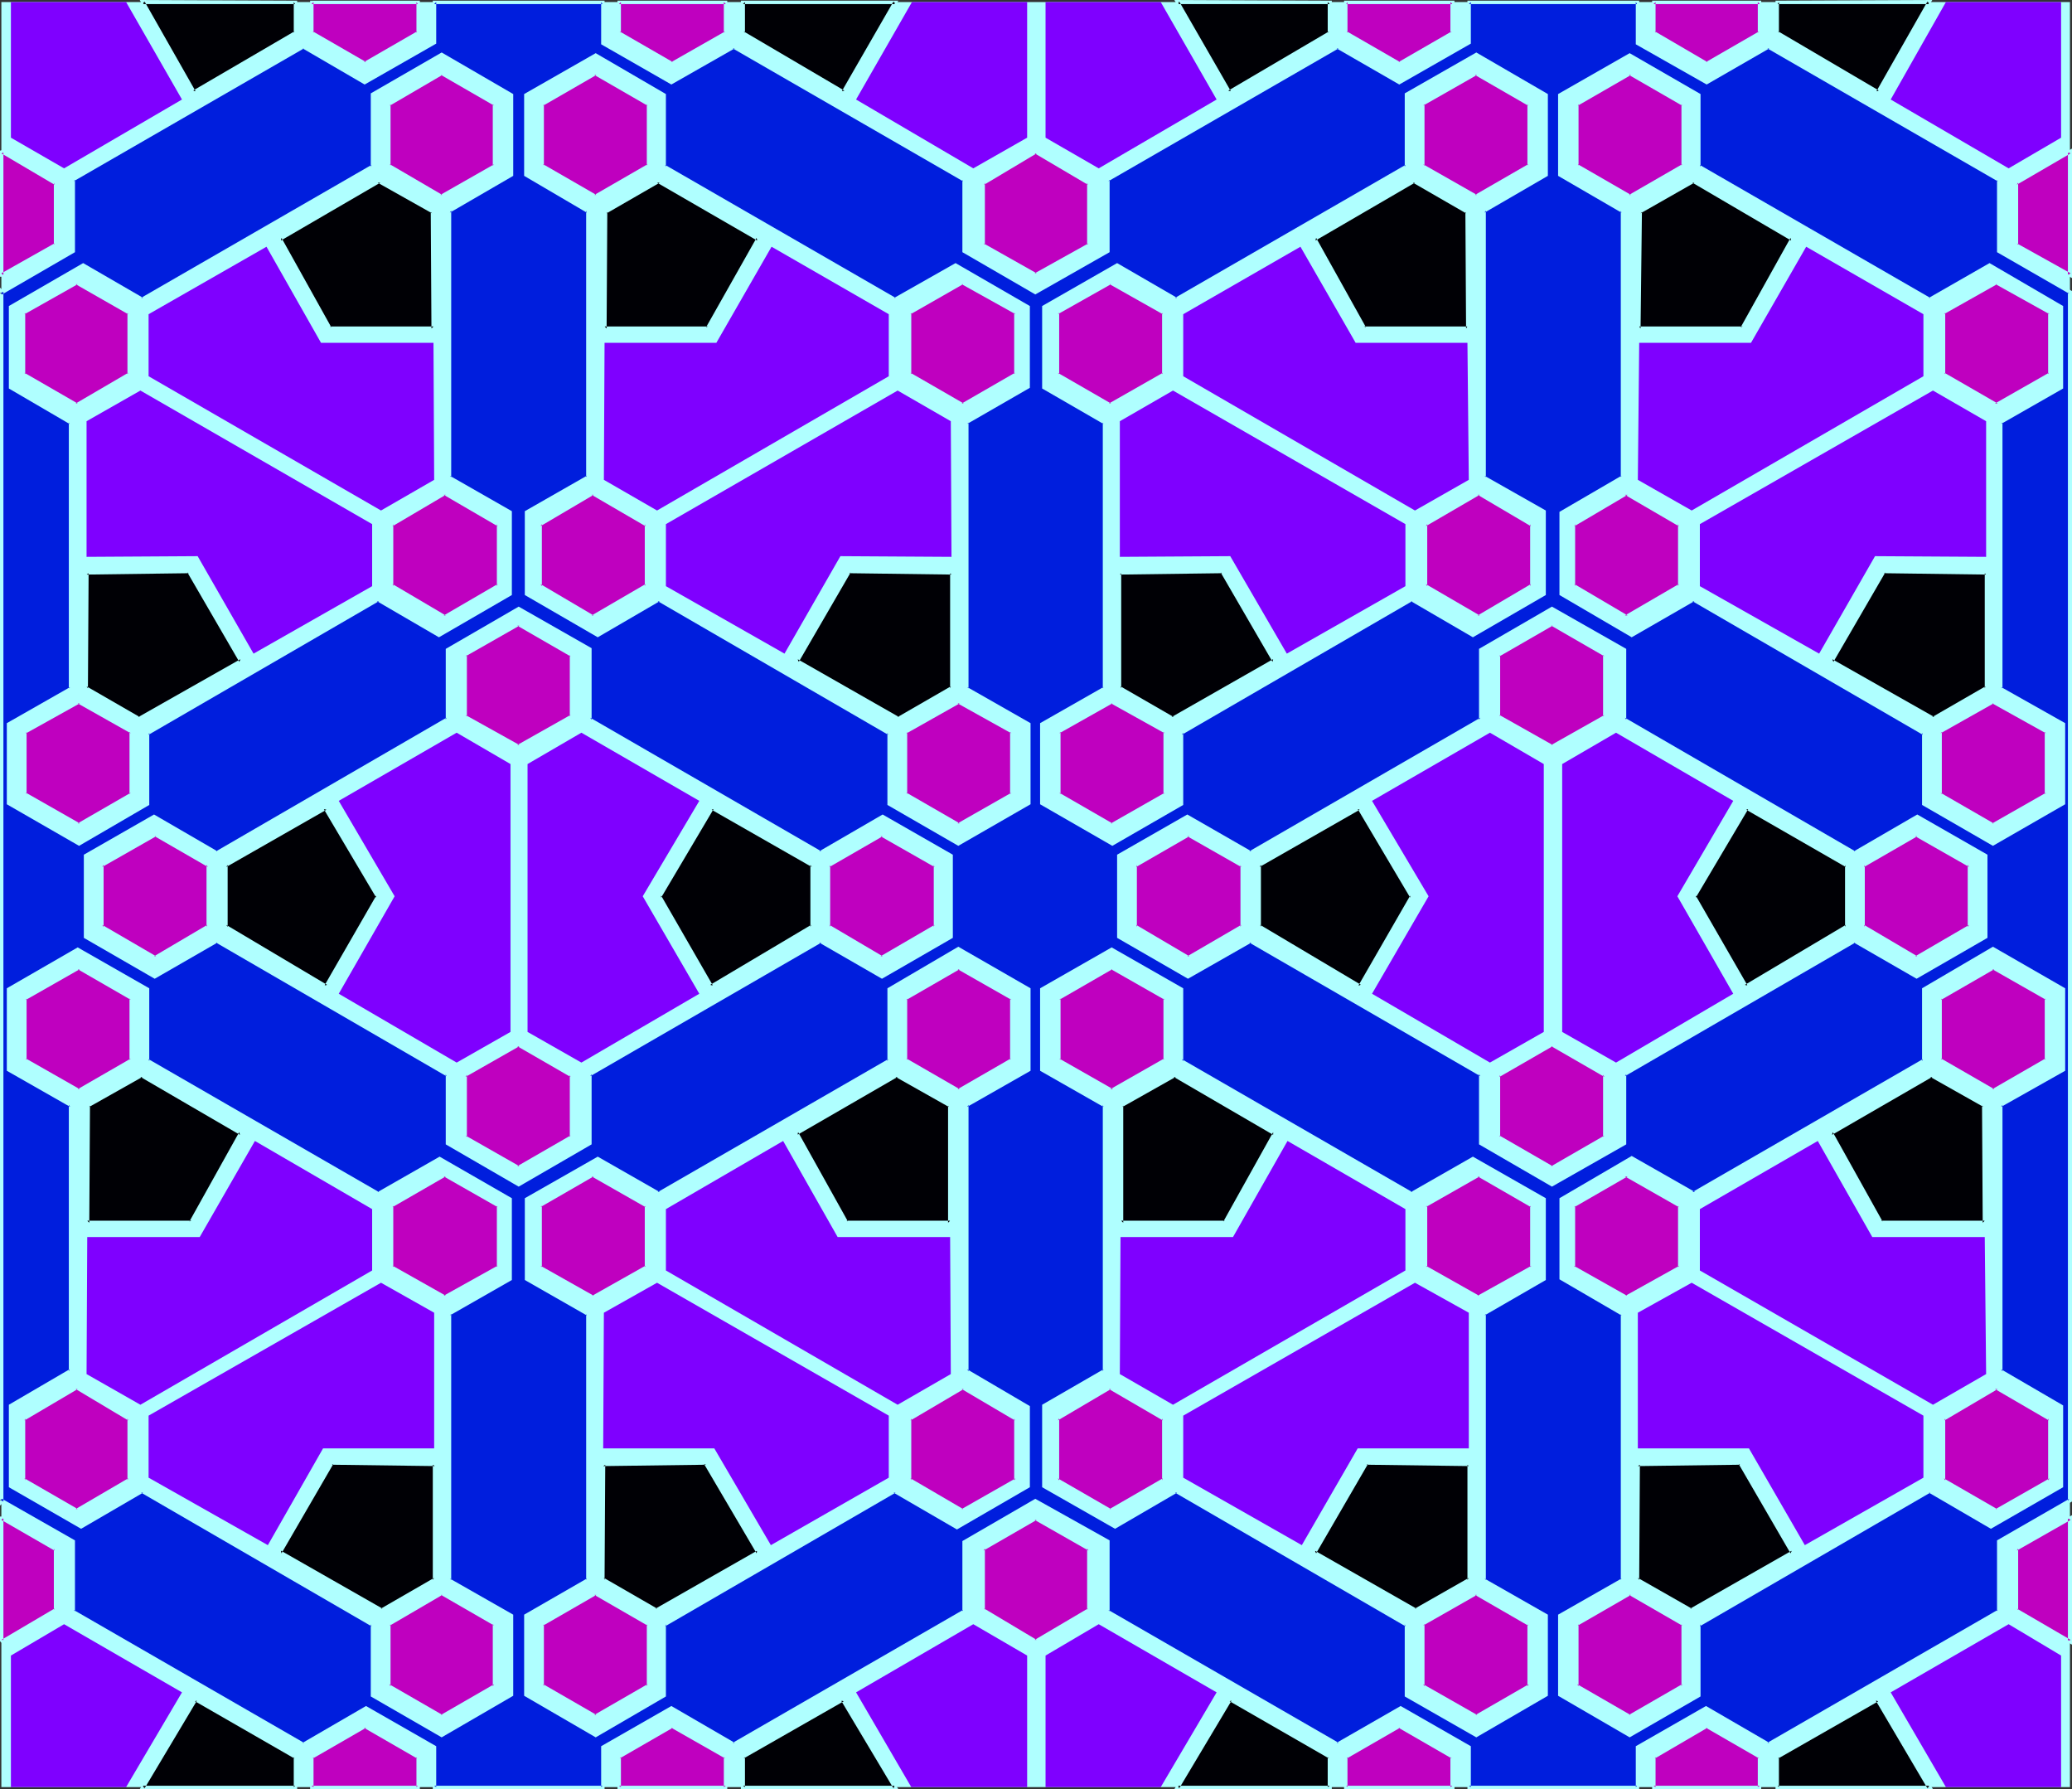 <?xml version="1.0" encoding="UTF-8" standalone="no"?>
<svg
   version="1.0"
   width="129.98mm"
   height="112.208mm"
   id="svg125"
   sodipodi:docname="Background 763.wmf"
   xmlns:inkscape="http://www.inkscape.org/namespaces/inkscape"
   xmlns:sodipodi="http://sodipodi.sourceforge.net/DTD/sodipodi-0.dtd"
   xmlns="http://www.w3.org/2000/svg"
   xmlns:svg="http://www.w3.org/2000/svg">
  <rect width="100%" height="100%" fill="#333333" stroke="none"/>
  <sodipodi:namedview
     id="namedview125"
     pagecolor="#ffffff"
     bordercolor="#000000"
     borderopacity="0.25"
     inkscape:showpageshadow="2"
     inkscape:pageopacity="0.0"
     inkscape:pagecheckerboard="0"
     inkscape:deskcolor="#d1d1d1"
     inkscape:document-units="mm" />
  <defs
     id="defs1">
    <pattern
       id="WMFhbasepattern"
       patternUnits="userSpaceOnUse"
       width="6"
       height="6"
       x="0"
       y="0" />
  </defs>
  <path
     style="fill:#afffff;fill-opacity:1;fill-rule:evenodd;stroke:none"
     d="M 0.323,0.485 H 490.779 V 423.61 H 0.323 Z"
     id="path1" />
  <path
     style="fill:#7f00ff;fill-opacity:1;fill-rule:evenodd;stroke:none"
     d="m 88.234,286.607 -27.795,-16.156 -13.09,22.78 h -26.664 l -0.162,32.474 12.766,7.27 54.944,-31.827 z"
     id="path2" />
  <path
     style="fill:#7f00ff;fill-opacity:1;fill-rule:evenodd;stroke:none"
     d="M 20.523,99.844 V 131.994 l 26.341,-0.162 13.251,23.103 28.118,-15.994 V 124.24 L 33.29,92.574 Z"
     id="path3" />
  <path
     style="fill:#7f00ff;fill-opacity:1;fill-rule:evenodd;stroke:none"
     d="m 108.272,173.677 -27.957,16.156 13.251,22.618 -13.251,23.103 27.957,16.318 12.766,-7.27 v -63.493 z"
     id="path4" />
  <path
     style="fill:#7f00ff;fill-opacity:1;fill-rule:evenodd;stroke:none"
     d="m 225.432,99.844 0.162,32.15 -26.341,-0.162 -13.251,23.103 -28.118,-15.994 v -14.702 l 54.944,-31.666 z"
     id="path5" />
  <path
     style="fill:#000005;fill-opacity:1;fill-rule:evenodd;stroke:none"
     d="m 311.564,56.546 23.594,-13.733 12.766,7.432 v 27.627 h -24.563 z m -9.373,211.967 -23.594,-13.733 -12.605,7.27 -0.162,27.788 24.563,-0.162 z M 33.774,0.485 H 69.973 V 7.755 L 46.056,21.811 Z m 142.369,0 h 36.198 L 200.061,21.811 176.144,7.755 Z m 103.101,0 h 36.037 V 7.755 L 291.364,21.811 Z m 142.208,0 h 36.037 L 445.207,21.811 421.452,7.755 Z M 457.489,423.61 h -36.037 v -7.109 l 23.594,-13.571 z m -142.208,0 h -36.037 l 12.443,-20.68 23.594,13.571 z m -103.101,0 H 176.144 v -7.109 l 23.755,-13.571 z m -142.208,0 H 33.774 l 12.605,-20.68 23.594,13.571 z m 118.937,-155.098 23.594,-13.733 12.605,7.27 0.162,27.788 -24.563,-0.162 z m -20.038,-76.903 23.755,13.409 v 14.702 l -24.078,14.056 -12.12,-21.326 z m 56.722,-55.738 v 27.304 l -12.605,7.109 -24.078,-13.571 12.443,-21.326 z m 39.915,0 v 27.304 l 12.605,7.109 24.078,-13.571 -12.443,-21.326 z m 56.722,55.738 -23.755,13.409 v 14.702 l 23.917,14.056 12.282,-21.326 z m 111.827,76.903 23.755,-13.733 12.605,7.27 0.162,27.788 -24.563,-0.162 z m -19.877,-76.903 23.594,13.409 v 14.702 l -23.917,14.056 -12.12,-21.326 z m 56.722,-55.738 v 27.304 l -12.605,7.109 -24.078,-13.571 12.443,-21.326 z m -82.578,211.32 -0.162,27.304 12.766,7.109 24.078,-13.571 -12.443,-21.326 z m -40.077,0 0.162,27.304 -12.766,7.109 -24.078,-13.571 12.443,-21.326 z m -205.232,0 -0.162,27.304 12.766,7.109 24.078,-13.571 -12.282,-21.326 z m -39.915,0 v 27.304 L 90.496,381.605 66.256,368.034 78.699,346.708 Z M 179.861,56.546 156.105,42.813 l -12.605,7.432 -0.162,27.627 h 24.563 z m -113.605,0 23.594,-13.733 12.766,7.432 0.162,27.627 H 78.214 Z m -45.733,79.326 -0.162,27.304 12.605,7.109 24.24,-13.571 -12.443,-21.326 z m 56.722,55.738 -23.755,13.409 v 14.702 l 23.917,14.056 12.282,-21.326 z m -20.038,76.903 -23.594,-13.733 -12.766,7.27 -0.162,27.788 24.725,-0.162 z M 425.008,56.546 401.414,42.813 l -12.605,7.432 -0.162,27.627 h 24.563 z"
     id="path6" />
  <path
     style="fill:#afffff;fill-opacity:1;fill-rule:evenodd;stroke:none"
     d="m 312.049,56.384 -0.162,0.646 23.594,-13.733 h -0.485 l 12.605,7.27 -0.162,-0.323 0.162,27.627 0.323,-0.485 h -24.563 l 0.485,0.162 -11.797,-21.164 -0.97,0.162 12.12,21.649 h 25.21 V 50.084 l -13.251,-7.755 -24.078,14.217 z"
     id="path7" />
  <path
     style="fill:#afffff;fill-opacity:1;fill-rule:evenodd;stroke:none"
     d="m 302.838,268.513 -24.24,-14.217 -13.09,7.432 v 28.596 l 25.048,-0.162 12.282,-21.649 -0.97,-0.162 -11.797,21.164 0.323,-0.162 H 265.832 l 0.485,0.485 v -27.788 l -0.162,0.323 12.605,-7.109 h -0.485 l 23.594,13.733 v -0.646 z"
     id="path8" />
  <path
     style="fill:#afffff;fill-opacity:1;fill-rule:evenodd;stroke:none"
     d="m 34.259,0.323 -0.485,0.646 H 69.973 L 69.65,0.485 V 7.755 L 69.811,7.432 45.733,21.487 46.379,21.649 34.259,0.323 33.128,0 45.894,22.457 70.458,8.078 V 0.162 L 33.128,0 Z"
     id="path9" />
  <path
     style="fill:#afffff;fill-opacity:1;fill-rule:evenodd;stroke:none"
     d="m 176.629,0.485 -0.485,0.485 h 36.198 l -0.485,-0.646 -12.282,21.326 0.646,-0.162 -23.917,-14.056 0.323,0.323 V 0.485 L 175.659,0.162 V 8.078 L 200.222,22.457 212.989,0.162 H 175.659 Z"
     id="path10" />
  <path
     style="fill:#afffff;fill-opacity:1;fill-rule:evenodd;stroke:none"
     d="m 279.568,0.323 -0.323,0.646 h 36.037 l -0.485,-0.485 V 7.755 l 0.323,-0.323 -23.917,14.056 0.646,0.162 L 279.568,0.323 278.436,0 291.203,22.457 315.766,8.078 V 0.162 L 278.436,0 Z"
     id="path11" />
  <path
     style="fill:#afffff;fill-opacity:1;fill-rule:evenodd;stroke:none"
     d="m 421.776,0.485 -0.323,0.485 h 36.037 l -0.485,-0.646 -12.12,21.326 0.646,-0.162 -23.917,-14.056 0.162,0.323 V 0.485 l -0.808,-0.323 V 8.078 L 445.369,22.457 458.135,0 420.968,0.162 Z"
     id="path12" />
  <path
     style="fill:#afffff;fill-opacity:1;fill-rule:evenodd;stroke:none"
     d="m 457.004,423.933 0.485,-0.646 h -36.037 l 0.323,0.323 v -7.109 l -0.162,0.323 23.755,-13.571 -0.646,-0.162 12.282,20.841 1.293,0.162 -13.09,-21.811 -24.24,13.894 v 7.916 h 37.33 z"
     id="path13" />
  <path
     style="fill:#afffff;fill-opacity:1;fill-rule:evenodd;stroke:none"
     d="m 314.796,423.61 0.485,-0.323 h -36.037 l 0.323,0.646 12.443,-20.841 -0.485,0.162 23.594,13.571 -0.323,-0.323 v 7.109 l 0.97,0.485 v -7.916 l -24.24,-13.894 -13.09,21.811 h 37.33 z"
     id="path14" />
  <path
     style="fill:#afffff;fill-opacity:1;fill-rule:evenodd;stroke:none"
     d="m 211.857,423.933 0.323,-0.646 H 176.144 l 0.485,0.323 v -7.109 l -0.323,0.323 23.755,-13.571 -0.646,-0.162 12.443,20.841 1.131,0.162 -13.09,-21.811 -24.24,13.894 v 7.916 h 37.33 z"
     id="path15" />
  <path
     style="fill:#afffff;fill-opacity:1;fill-rule:evenodd;stroke:none"
     d="m 69.65,423.61 0.323,-0.323 H 33.774 l 0.485,0.646 12.443,-20.841 -0.485,0.162 23.594,13.571 -0.162,-0.323 v 7.109 l 0.808,0.485 v -7.916 l -24.24,-13.894 -13.09,21.811 h 37.33 z"
     id="path16" />
  <path
     style="fill:#afffff;fill-opacity:1;fill-rule:evenodd;stroke:none"
     d="m 189.233,268.351 -0.162,0.646 23.755,-13.733 h -0.485 l 12.605,7.109 -0.162,-0.323 v 27.788 l 0.485,-0.485 h -24.563 l 0.323,0.162 -11.797,-21.164 -0.97,0.162 12.12,21.649 25.21,0.162 v -28.596 l -13.09,-7.432 -24.24,14.217 z"
     id="path17" />
  <path
     style="fill:#afffff;fill-opacity:1;fill-rule:evenodd;stroke:none"
     d="m 169.195,191.772 -0.485,0.162 23.755,13.571 -0.323,-0.485 v 14.702 l 0.162,-0.485 -23.917,14.217 0.646,0.162 -12.282,-21.326 v 0.485 l 12.443,-21.003 -0.485,-0.808 -12.766,21.487 12.605,21.972 24.563,-14.54 v -15.025 l -24.402,-13.894 z"
     id="path18" />
  <path
     style="fill:#afffff;fill-opacity:1;fill-rule:evenodd;stroke:none"
     d="m 225.593,136.195 -0.323,-0.323 v 27.304 l 0.162,-0.485 -12.605,7.27 h 0.323 l -24.078,-13.733 0.323,0.646 12.282,-21.164 -0.323,0.162 24.24,0.323 0.485,-0.808 -25.048,-0.485 -12.605,21.811 24.563,14.056 13.09,-7.432 v -27.95 z"
     id="path19" />
  <path
     style="fill:#afffff;fill-opacity:1;fill-rule:evenodd;stroke:none"
     d="m 265.024,135.387 v 27.95 l 13.09,7.432 24.563,-14.056 -12.605,-21.811 -25.048,0.485 0.485,0.808 24.24,-0.323 -0.323,-0.162 12.282,21.164 0.162,-0.646 -24.078,13.733 h 0.485 l -12.605,-7.27 0.162,0.485 v -27.304 l -0.323,0.323 z"
     id="path20" />
  <path
     style="fill:#afffff;fill-opacity:1;fill-rule:evenodd;stroke:none"
     d="m 322.392,190.964 -24.402,13.894 v 15.025 l 24.563,14.54 12.605,-21.972 -12.766,-21.487 -0.485,0.808 12.443,21.003 v -0.485 l -12.282,21.326 0.646,-0.162 -23.917,-14.217 0.162,0.485 v -14.702 l -0.323,0.485 23.755,-13.571 -0.485,-0.162 z"
     id="path21" />
  <path
     style="fill:#afffff;fill-opacity:1;fill-rule:evenodd;stroke:none"
     d="m 434.542,268.351 -0.162,0.646 23.755,-13.733 h -0.485 l 12.605,7.109 -0.323,-0.323 0.162,27.788 0.485,-0.485 H 446.015 l 0.323,0.162 -11.797,-21.164 -0.97,0.162 12.12,21.649 25.21,0.162 v -28.596 l -13.09,-7.432 -24.24,14.217 z"
     id="path22" />
  <path
     style="fill:#afffff;fill-opacity:1;fill-rule:evenodd;stroke:none"
     d="m 414.504,191.772 -0.485,0.162 23.594,13.571 -0.162,-0.485 v 14.702 l 0.162,-0.485 -23.917,14.217 0.646,0.162 -12.282,-21.326 v 0.485 l 12.443,-21.003 -0.485,-0.808 -12.766,21.487 12.605,21.972 24.402,-14.54 v -15.025 l -24.24,-13.894 z"
     id="path23" />
  <path
     style="fill:#afffff;fill-opacity:1;fill-rule:evenodd;stroke:none"
     d="m 470.902,136.195 -0.323,-0.323 v 27.304 l 0.162,-0.485 -12.605,7.27 h 0.485 l -24.24,-13.733 0.323,0.646 12.282,-21.164 -0.323,0.162 24.24,0.323 0.485,-0.808 -25.048,-0.485 -12.605,21.811 24.563,14.056 13.09,-7.432 v -27.95 z"
     id="path24" />
  <path
     style="fill:#afffff;fill-opacity:1;fill-rule:evenodd;stroke:none"
     d="m 388.001,346.708 -0.162,27.95 13.09,7.593 24.563,-14.217 -12.605,-21.649 -24.886,0.323 0.323,0.808 24.24,-0.323 -0.323,-0.162 12.282,21.164 0.323,-0.646 -24.078,13.733 h 0.323 l -12.766,-7.27 0.323,0.485 0.162,-27.304 -0.485,0.323 z"
     id="path25" />
  <path
     style="fill:#afffff;fill-opacity:1;fill-rule:evenodd;stroke:none"
     d="m 348.248,347.515 -0.323,-0.323 v 27.304 l 0.323,-0.485 -12.766,7.27 h 0.323 l -24.078,-13.733 0.323,0.646 12.282,-21.164 -0.323,0.162 24.24,0.323 0.485,-0.808 -25.048,-0.323 -12.605,21.649 24.563,14.217 13.251,-7.593 -0.162,-27.95 z"
     id="path26" />
  <path
     style="fill:#afffff;fill-opacity:1;fill-rule:evenodd;stroke:none"
     d="m 142.693,346.708 -0.162,27.95 13.09,7.593 24.563,-14.217 -12.605,-21.649 -24.886,0.323 0.323,0.808 24.402,-0.323 -0.485,-0.162 12.443,21.164 0.162,-0.646 -24.078,13.733 h 0.323 l -12.605,-7.27 0.162,0.485 0.162,-27.304 -0.485,0.323 z"
     id="path27" />
  <path
     style="fill:#afffff;fill-opacity:1;fill-rule:evenodd;stroke:none"
     d="m 103.101,347.515 -0.485,-0.323 v 27.304 l 0.323,-0.485 -12.605,7.27 h 0.323 l -24.078,-13.733 0.162,0.646 12.282,-21.164 -0.323,0.162 24.402,0.323 0.323,-0.808 -25.048,-0.323 -12.605,21.649 24.725,14.217 13.09,-7.593 -0.162,-27.95 z"
     id="path28" />
  <path
     style="fill:#afffff;fill-opacity:1;fill-rule:evenodd;stroke:none"
     d="m 180.345,56.546 -24.24,-14.217 -12.928,7.755 -0.323,28.111 h 25.21 l 12.282,-21.649 -0.97,-0.162 -11.958,21.164 0.485,-0.162 h -24.563 l 0.485,0.485 0.162,-27.627 -0.162,0.323 12.605,-7.27 h -0.646 l 23.755,13.733 -0.162,-0.646 z"
     id="path29" />
  <path
     style="fill:#afffff;fill-opacity:1;fill-rule:evenodd;stroke:none"
     d="m 66.741,56.384 -0.162,0.646 23.594,-13.733 h -0.646 l 12.928,7.27 -0.323,-0.323 0.162,27.627 0.485,-0.485 H 78.214 l 0.323,0.162 -11.797,-21.164 -0.97,0.162 12.12,21.649 H 103.101 V 50.084 L 89.849,42.329 65.771,56.546 Z"
     id="path30" />
  <path
     style="fill:#afffff;fill-opacity:1;fill-rule:evenodd;stroke:none"
     d="m 20.2,135.387 -0.323,27.95 13.09,7.432 24.725,-14.056 -12.605,-21.811 -24.886,0.485 0.323,0.808 24.24,-0.323 -0.323,-0.162 12.282,21.164 0.323,-0.646 -24.24,13.733 h 0.323 l -12.605,-7.27 0.323,0.485 0.162,-27.304 -0.485,0.323 z"
     id="path31" />
  <path
     style="fill:#afffff;fill-opacity:1;fill-rule:evenodd;stroke:none"
     d="M 77.245,190.964 53.005,204.858 v 15.025 l 24.563,14.54 12.605,-21.972 -12.928,-21.487 -0.485,0.808 12.443,21.003 v -0.485 l -12.282,21.326 0.646,-0.162 -23.917,-14.217 0.323,0.485 v -14.702 l -0.323,0.485 23.755,-13.571 -0.646,-0.162 z"
     id="path32" />
  <path
     style="fill:#afffff;fill-opacity:1;fill-rule:evenodd;stroke:none"
     d="m 57.691,268.513 -24.078,-14.217 -13.09,7.432 -0.162,28.596 25.21,-0.162 12.12,-21.649 -0.97,-0.162 -11.797,21.164 0.485,-0.162 H 20.685 l 0.485,0.485 0.162,-27.788 -0.162,0.323 12.605,-7.109 h -0.485 l 23.594,13.733 -0.162,-0.646 z"
     id="path33" />
  <path
     style="fill:#afffff;fill-opacity:1;fill-rule:evenodd;stroke:none"
     d="m 425.492,56.546 -24.078,-14.217 -13.09,7.755 -0.162,28.111 h 25.21 l 12.12,-21.649 -0.97,-0.162 -11.797,21.164 0.485,-0.162 h -24.563 l 0.323,0.485 0.323,-27.627 -0.323,0.323 12.766,-7.27 h -0.485 l 23.432,13.733 -0.162,-0.646 z"
     id="path34" />
  <path
     style="fill:#7f00ff;fill-opacity:1;fill-rule:evenodd;stroke:none"
     d="m 333.219,286.607 -27.957,-16.156 -12.928,22.78 H 265.67 l -0.162,32.474 12.605,7.27 55.106,-31.827 z"
     id="path35" />
  <path
     style="fill:#7f00ff;fill-opacity:1;fill-rule:evenodd;stroke:none"
     d="m 157.883,286.607 27.795,-16.156 12.928,22.78 h 26.664 l 0.162,32.474 -12.605,7.27 -54.944,-31.827 z"
     id="path36" />
  <path
     style="fill:#7f00ff;fill-opacity:1;fill-rule:evenodd;stroke:none"
     d="M 265.509,99.844 V 131.994 l 26.179,-0.162 13.413,23.103 28.118,-15.994 V 124.24 L 278.113,92.574 Z"
     id="path37" />
  <path
     style="fill:#bf00bf;fill-opacity:1;fill-rule:evenodd;stroke:none"
     d="m 362.63,384.997 v 14.702 l -12.605,7.109 -12.766,-7.109 v -14.702 l 12.766,-7.432 z m -153.52,-187.086 12.605,7.109 v 14.702 l -12.605,7.27 -12.605,-7.27 V 205.02 Z M 73.851,0.485 H 99.061 V 7.755 L 86.456,15.025 73.851,7.755 Z m 72.882,0 h 25.371 V 7.755 L 159.337,15.025 146.733,7.755 Z m 172.427,0 h 25.21 V 7.755 L 331.764,15.025 319.16,7.755 Z m 72.882,0 h 25.21 V 7.755 L 404.646,15.025 392.041,7.755 Z M 490.779,36.028 V 65.27 L 478.012,58 V 43.298 Z m 0,323.766 v 29.242 l -12.766,-7.432 v -14.54 z m -73.528,63.816 h -25.21 v -7.109 l 12.605,-7.27 12.605,7.27 z m -72.882,0 h -25.21 v -7.109 l 12.605,-7.27 12.605,7.27 z m -172.265,0 h -25.371 v -7.109 l 12.605,-7.27 12.766,7.27 z m -73.043,0 H 73.851 v -7.109 l 12.605,-7.27 12.605,7.27 z M 0.323,388.875 v -29.081 h 0.162 l 12.766,7.27 v 14.54 l -12.766,7.432 z m 0,-323.605 V 36.028 H 0.485 L 13.251,43.298 V 58 L 0.485,65.27 Z M 239.976,173.515 v 14.702 l -12.766,7.27 -12.605,-7.27 v -14.702 l 12.605,-7.27 z m 10.989,0 12.605,-7.27 12.766,7.27 v 14.702 l -12.766,7.27 -12.605,-7.27 z m 30.704,24.396 12.928,7.109 v 14.702 l -12.928,7.27 -12.443,-7.27 v -14.702 z m -5.333,38.774 v 14.54 l -12.766,7.432 -12.605,-7.432 v -14.54 l 12.605,-7.27 z m -61.731,0 12.605,-7.27 12.766,7.27 v 14.54 l -12.766,7.432 -12.605,-7.432 z m -79.022,-81.426 v 14.54 l -12.605,7.27 -12.766,-7.27 v -14.54 l 12.766,-7.432 z m -17.453,-31.02 v 14.702 l -12.605,7.27 -12.605,-7.27 v -14.702 l 12.605,-7.27 z m 35.229,0 v 14.702 l -12.766,7.27 -12.605,-7.27 v -14.702 l 12.605,-7.27 z m 0,176.1 v -14.54 l -12.766,-7.432 -12.605,7.432 v 14.54 l 12.605,7.27 z m -35.229,0 v -14.54 l -12.605,-7.432 -12.605,7.432 v 14.54 l 12.605,7.27 z m 17.453,-30.858 v -14.702 l -12.605,-7.109 -12.766,7.109 v 14.702 l 12.766,7.27 z m 140.269,66.724 v 14.702 l -12.605,7.109 -12.605,-7.109 V 336.206 l 12.605,-7.27 z m -17.614,30.858 v 14.54 l -12.766,7.432 -12.443,-7.432 v -14.54 l 12.443,-7.27 z M 240.945,336.206 v 14.702 l -12.766,7.109 -12.443,-7.109 V 336.206 l 12.443,-7.27 z m 157.398,-35.866 v -14.54 l -12.766,-7.432 -12.605,7.432 v 14.54 l 12.605,7.27 z m -17.776,-30.858 v -14.702 l -12.605,-7.109 -12.605,7.109 v 14.702 l 12.605,7.27 z m -17.291,30.858 v -14.54 l -12.766,-7.432 -12.605,7.432 v 14.54 l 12.605,7.27 z m 17.291,-145.081 v 14.54 l -12.605,7.27 -12.605,-7.27 v -14.54 l 12.605,-7.432 z m -17.291,-31.02 v 14.702 l -12.766,7.27 -12.605,-7.27 v -14.702 l 12.605,-7.27 z m 35.067,0 v 14.702 l -12.766,7.27 -12.605,-7.27 v -14.702 l 12.605,-7.27 z m 87.749,211.967 v 14.702 l -12.766,7.109 -12.605,-7.109 V 336.206 l 12.605,-7.27 z m -0.808,-162.691 v 14.702 l -12.766,7.27 -12.605,-7.27 v -14.702 l 12.605,-7.27 z m -31.027,24.396 12.766,7.109 v 14.702 l -12.766,7.27 -12.605,-7.27 v -14.702 z m 5.656,38.774 12.605,-7.27 12.766,7.27 v 14.54 l -12.766,7.432 -12.605,-7.432 z M 486.092,88.696 V 74.156 l -12.766,-7.27 -12.605,7.27 v 14.54 l 12.605,7.432 z m -148.833,-63.978 12.766,-7.27 12.605,7.27 v 14.54 l -12.605,7.432 -12.766,-7.432 z m 61.893,0 v 14.54 l -12.766,7.432 -12.605,-7.432 V 24.719 l 12.605,-7.27 z M 240.945,88.696 V 74.156 l -12.766,-7.27 -12.443,7.27 v 14.54 l 12.443,7.432 z m 34.906,0 V 74.156 l -12.605,-7.27 -12.605,7.27 v 14.54 l 12.605,7.432 z M 258.237,58 V 43.298 l -12.766,-7.27 -12.443,7.27 V 58 l 12.443,7.27 z M 153.681,24.719 v 14.54 l -12.443,7.432 -12.766,-7.432 V 24.719 l 12.766,-7.27 z m -61.57,0 12.605,-7.27 12.605,7.27 v 14.54 l -12.605,7.432 -12.605,-7.432 z m -55.267,173.192 12.605,7.109 v 14.702 l -12.605,7.27 -12.766,-7.27 v -14.702 z m -31.027,-24.396 12.928,-7.27 12.443,7.27 v 14.702 l -12.443,7.27 -12.928,-7.27 z M 30.704,88.696 V 74.156 L 18.099,66.886 5.494,74.156 V 88.696 L 18.099,96.128 Z m 0,247.51 v 14.702 L 18.099,358.017 5.494,350.908 V 336.206 L 18.099,328.936 Z m 0.485,-99.521 v 14.54 l -12.443,7.432 -12.928,-7.432 v -14.54 l 12.928,-7.27 z m 97.283,148.312 12.766,-7.432 12.443,7.432 v 14.702 l -12.443,7.109 -12.766,-7.109 z m -11.15,0 v 14.702 l -12.605,7.109 -12.605,-7.109 v -14.702 l 12.605,-7.432 z m 256.459,0 12.605,-7.432 12.766,7.432 v 14.702 l -12.766,7.109 -12.605,-7.109 z"
     id="path38" />
  <path
     style="fill:#afffff;fill-opacity:1;fill-rule:evenodd;stroke:none"
     d="m 362.307,385.321 -0.162,-0.323 v 14.702 l 0.323,-0.485 -12.605,7.27 h 0.323 l -12.766,-7.27 0.323,0.485 v -14.702 l -0.323,0.323 12.766,-7.27 h -0.485 l 12.605,7.27 0.808,-0.646 -13.09,-7.593 -13.09,7.593 v 15.187 l 13.09,7.432 13.09,-7.432 V 384.674 Z"
     id="path39" />
  <path
     style="fill:#afffff;fill-opacity:1;fill-rule:evenodd;stroke:none"
     d="m 209.272,198.234 h -0.485 l 12.766,7.27 -0.162,-0.485 v 14.702 l 0.162,-0.485 -12.766,7.432 h 0.485 l -12.605,-7.432 0.162,0.485 v -14.702 l -0.162,0.485 12.605,-7.27 -0.162,-0.808 -13.09,7.432 v 15.025 l 13.09,7.593 13.09,-7.593 v -15.025 l -13.09,-7.432 z"
     id="path40" />
  <path
     style="fill:#afffff;fill-opacity:1;fill-rule:evenodd;stroke:none"
     d="M 74.336,0.485 73.851,0.969 H 99.061 L 98.737,0.485 V 7.755 l 0.162,-0.323 -12.605,7.27 h 0.485 L 74.174,7.432 74.336,7.755 V 0.485 L 73.528,0.162 V 8.078 L 86.456,15.51 99.545,8.078 V 0.162 H 73.528 Z"
     id="path41" />
  <path
     style="fill:#afffff;fill-opacity:1;fill-rule:evenodd;stroke:none"
     d="m 147.217,0.485 -0.485,0.485 h 25.371 l -0.485,-0.485 V 7.755 l 0.323,-0.323 -12.766,7.27 h 0.323 l -12.605,-7.27 0.323,0.323 V 0.485 l -0.808,-0.323 -0.162,7.916 13.09,7.432 13.251,-7.432 -0.162,-7.916 h -26.018 z"
     id="path42" />
  <path
     style="fill:#afffff;fill-opacity:1;fill-rule:evenodd;stroke:none"
     d="m 319.483,0.485 -0.323,0.485 h 25.21 l -0.485,-0.485 V 7.755 l 0.323,-0.323 -12.605,7.27 h 0.323 l -12.605,-7.27 0.162,0.323 V 0.485 l -0.808,-0.323 V 8.078 l 13.09,7.432 13.09,-7.432 V 0.162 h -26.179 z"
     id="path43" />
  <path
     style="fill:#afffff;fill-opacity:1;fill-rule:evenodd;stroke:none"
     d="m 392.526,0.485 -0.485,0.485 h 25.21 l -0.485,-0.485 V 7.755 l 0.323,-0.323 -12.605,7.27 h 0.323 l -12.443,-7.27 0.162,0.323 V 0.485 l -0.808,-0.323 V 8.078 l 12.928,7.432 13.09,-7.432 -0.162,-7.916 h -25.856 z"
     id="path44" />
  <path
     style="fill:#afffff;fill-opacity:1;fill-rule:evenodd;stroke:none"
     d="m 490.94,36.351 -0.646,-0.323 v 29.242 l 0.646,-0.485 -12.766,-7.109 0.323,0.323 V 43.298 l -0.323,0.485 12.766,-7.432 0.323,-1.131 -13.736,7.916 V 58.323 l 13.736,7.593 V 35.22 Z"
     id="path45" />
  <path
     style="fill:#afffff;fill-opacity:1;fill-rule:evenodd;stroke:none"
     d="m 490.94,360.279 -0.646,-0.485 v 29.242 l 0.646,-0.323 -12.766,-7.432 0.323,0.323 v -14.54 l -0.323,0.485 12.766,-7.27 0.323,-1.131 -13.736,7.755 v 15.025 l 13.736,7.916 v -30.696 z"
     id="path46" />
  <path
     style="fill:#afffff;fill-opacity:1;fill-rule:evenodd;stroke:none"
     d="m 416.766,423.61 0.485,-0.323 h -25.21 l 0.485,0.323 v -7.109 l -0.162,0.323 12.443,-7.27 h -0.323 l 12.605,7.27 -0.323,-0.323 v 7.109 l 0.808,0.485 0.162,-7.916 -13.09,-7.432 -12.928,7.432 v 7.916 h 25.856 z"
     id="path47" />
  <path
     style="fill:#afffff;fill-opacity:1;fill-rule:evenodd;stroke:none"
     d="m 343.884,423.61 0.485,-0.323 h -25.21 l 0.323,0.323 v -7.109 l -0.162,0.323 12.605,-7.27 h -0.323 l 12.605,7.27 -0.323,-0.323 v 7.109 l 0.97,0.485 v -7.916 l -13.09,-7.432 -13.09,7.432 v 7.916 h 26.179 z"
     id="path48" />
  <path
     style="fill:#afffff;fill-opacity:1;fill-rule:evenodd;stroke:none"
     d="m 171.619,423.61 0.485,-0.323 h -25.371 l 0.485,0.323 v -7.109 l -0.323,0.323 12.605,-7.27 h -0.323 l 12.766,7.27 -0.323,-0.323 v 7.109 l 0.808,0.485 0.162,-7.916 -13.251,-7.432 -13.09,7.432 0.162,7.916 h 26.018 z"
     id="path49" />
  <path
     style="fill:#afffff;fill-opacity:1;fill-rule:evenodd;stroke:none"
     d="m 98.737,423.61 0.323,-0.323 H 73.851 l 0.485,0.323 v -7.109 l -0.162,0.323 12.605,-7.27 h -0.485 l 12.605,7.27 -0.162,-0.323 v 7.109 l 0.808,0.485 v -7.916 l -13.09,-7.432 -12.928,7.432 v 7.916 h 26.018 z"
     id="path50" />
  <path
     style="fill:#afffff;fill-opacity:1;fill-rule:evenodd;stroke:none"
     d="m 0.646,388.552 0.162,0.323 v -29.081 l -0.485,0.485 H 0.485 0.323 l 12.605,7.27 -0.162,-0.485 v 14.54 l 0.162,-0.323 -12.605,7.432 H 0.808 L 0.646,388.552 0,389.036 0.485,389.521 13.574,381.928 V 366.903 L 0.646,359.471 H 0 v 29.565 z"
     id="path51" />
  <path
     style="fill:#afffff;fill-opacity:1;fill-rule:evenodd;stroke:none"
     d="m 0.323,64.786 0.485,0.485 V 36.028 l -0.485,0.485 h 0.162 l -0.162,-0.162 12.605,7.432 -0.162,-0.485 V 58 l 0.162,-0.323 -12.605,7.109 H 0.485 0.323 L 0,65.593 H 0.646 L 13.574,58.323 V 43.137 L 0.646,35.543 0,35.705 v 29.889 z"
     id="path52" />
  <path
     style="fill:#afffff;fill-opacity:1;fill-rule:evenodd;stroke:none"
     d="m 239.814,173.839 -0.323,-0.323 v 14.702 l 0.323,-0.323 -12.766,7.27 h 0.485 l -12.605,-7.27 0.162,0.323 v -14.702 l -0.162,0.323 12.605,-7.109 h -0.485 l 12.766,7.109 0.646,-0.646 -13.251,-7.432 -12.928,7.432 v 15.348 l 12.928,7.432 13.251,-7.432 v -15.348 z"
     id="path53" />
  <path
     style="fill:#afffff;fill-opacity:1;fill-rule:evenodd;stroke:none"
     d="m 251.449,173.515 -0.323,0.323 12.605,-7.109 h -0.323 l 12.766,7.109 -0.323,-0.323 v 14.702 l 0.323,-0.323 -12.766,7.27 h 0.323 l -12.605,-7.27 0.323,0.323 v -14.702 l -0.97,-0.323 v 15.348 l 13.09,7.432 13.251,-7.432 v -15.348 l -13.251,-7.432 -13.09,7.432 z"
     id="path54" />
  <path
     style="fill:#afffff;fill-opacity:1;fill-rule:evenodd;stroke:none"
     d="m 281.992,198.234 h -0.485 l 12.766,7.27 -0.162,-0.485 v 14.702 l 0.162,-0.485 -12.766,7.432 h 0.485 l -12.605,-7.432 0.162,0.485 v -14.702 l -0.162,0.485 12.605,-7.27 -0.323,-0.808 -12.928,7.432 v 15.025 l 12.928,7.593 13.251,-7.593 v -15.025 l -13.251,-7.432 z"
     id="path55" />
  <path
     style="fill:#afffff;fill-opacity:1;fill-rule:evenodd;stroke:none"
     d="m 276.174,237.008 -0.323,-0.323 v 14.54 l 0.162,-0.323 -12.766,7.27 h 0.646 l -12.766,-7.27 0.323,0.323 v -14.54 l -0.323,0.323 12.605,-7.27 h -0.323 l 12.766,7.27 0.646,-0.646 -13.251,-7.432 -13.09,7.432 v 15.187 l 13.09,7.593 13.251,-7.593 v -15.187 z"
     id="path56" />
  <path
     style="fill:#afffff;fill-opacity:1;fill-rule:evenodd;stroke:none"
     d="m 215.089,236.685 -0.162,0.323 12.605,-7.27 h -0.485 l 12.766,7.27 -0.323,-0.323 v 14.54 l 0.162,-0.323 -12.605,7.27 h 0.485 l -12.605,-7.27 0.162,0.323 v -14.54 l -0.808,-0.323 v 15.187 l 12.928,7.593 13.251,-7.593 v -15.187 l -13.251,-7.432 -12.928,7.432 z"
     id="path57" />
  <path
     style="fill:#afffff;fill-opacity:1;fill-rule:evenodd;stroke:none"
     d="m 135.259,155.582 -0.162,-0.323 v 14.54 l 0.162,-0.323 -12.605,7.109 h 0.485 l -12.766,-7.109 0.323,0.323 v -14.54 l -0.323,0.323 12.766,-7.27 h -0.485 l 12.605,7.27 0.646,-0.646 -12.928,-7.593 -13.251,7.593 v 15.187 l 13.251,7.432 12.928,-7.432 v -15.187 z"
     id="path58" />
  <path
     style="fill:#afffff;fill-opacity:1;fill-rule:evenodd;stroke:none"
     d="m 117.968,124.724 -0.162,-0.485 v 14.702 l 0.162,-0.485 -12.766,7.432 h 0.485 l -12.605,-7.432 0.162,0.485 v -14.702 l -0.162,0.485 12.605,-7.432 h -0.485 l 12.766,7.432 0.646,-0.646 -13.09,-7.593 -13.09,7.593 v 15.025 l 13.09,7.593 13.09,-7.593 v -15.025 z"
     id="path59" />
  <path
     style="fill:#afffff;fill-opacity:1;fill-rule:evenodd;stroke:none"
     d="m 153.035,124.724 -0.162,-0.485 v 14.702 l 0.162,-0.485 -12.766,7.432 h 0.485 l -12.605,-7.432 0.323,0.485 v -14.702 l -0.323,0.485 12.605,-7.432 h -0.485 l 12.766,7.432 0.646,-0.646 -13.09,-7.593 -13.09,7.593 v 15.025 l 13.09,7.593 13.09,-7.593 v -15.025 z"
     id="path60" />
  <path
     style="fill:#afffff;fill-opacity:1;fill-rule:evenodd;stroke:none"
     d="m 153.681,300.663 v -15.187 l -13.09,-7.593 -13.09,7.593 v 15.187 l 13.09,7.432 13.09,-7.432 -0.646,-0.646 -12.605,7.109 h 0.323 l -12.605,-7.109 0.323,0.323 v -14.54 l -0.323,0.323 12.605,-7.27 h -0.485 l 12.766,7.27 -0.162,-0.323 v 14.54 l 0.162,-0.323 z"
     id="path61" />
  <path
     style="fill:#afffff;fill-opacity:1;fill-rule:evenodd;stroke:none"
     d="m 118.614,300.663 v -15.187 l -13.09,-7.593 -13.09,7.593 v 15.187 l 13.09,7.432 13.09,-7.432 -0.646,-0.646 -12.766,7.109 h 0.485 l -12.605,-7.109 0.162,0.323 v -14.54 l -0.162,0.323 12.605,-7.27 h -0.485 l 12.766,7.27 -0.162,-0.323 v 14.54 l 0.162,-0.323 z"
     id="path62" />
  <path
     style="fill:#afffff;fill-opacity:1;fill-rule:evenodd;stroke:none"
     d="m 135.905,269.805 v -15.187 l -12.928,-7.593 -13.251,7.593 v 15.187 l 13.251,7.432 12.928,-7.432 -0.646,-0.646 -12.605,7.27 h 0.485 l -12.766,-7.27 0.323,0.323 v -14.702 l -0.323,0.485 12.766,-7.27 h -0.485 l 12.605,7.27 -0.162,-0.485 v 14.702 l 0.162,-0.323 z"
     id="path63" />
  <path
     style="fill:#afffff;fill-opacity:1;fill-rule:evenodd;stroke:none"
     d="m 275.689,336.691 -0.162,-0.485 v 14.702 l 0.162,-0.485 -12.605,7.27 h 0.323 l -12.605,-7.27 0.323,0.485 V 336.206 l -0.323,0.485 12.605,-7.432 h -0.485 l 12.766,7.432 0.646,-0.646 -13.09,-7.593 -13.09,7.593 v 15.025 l 13.09,7.593 13.09,-7.593 v -15.025 z"
     id="path64" />
  <path
     style="fill:#afffff;fill-opacity:1;fill-rule:evenodd;stroke:none"
     d="m 258.075,367.549 -0.323,-0.485 v 14.54 l 0.162,-0.323 -12.605,7.432 h 0.485 l -12.443,-7.432 0.162,0.323 v -14.54 l -0.323,0.485 12.605,-7.27 h -0.485 l 12.766,7.27 0.646,-0.646 -13.251,-7.593 -12.928,7.593 v 15.025 l 12.928,7.593 13.251,-7.593 V 366.903 Z"
     id="path65" />
  <path
     style="fill:#afffff;fill-opacity:1;fill-rule:evenodd;stroke:none"
     d="m 240.622,336.691 -0.162,-0.485 v 14.702 l 0.323,-0.485 -12.766,7.27 h 0.323 l -12.443,-7.27 0.162,0.485 V 336.206 l -0.162,0.485 12.605,-7.432 h -0.485 l 12.605,7.432 0.808,-0.646 -13.251,-7.593 -12.928,7.593 v 15.025 l 12.928,7.593 13.251,-7.593 v -15.025 z"
     id="path66" />
  <path
     style="fill:#afffff;fill-opacity:1;fill-rule:evenodd;stroke:none"
     d="m 398.828,300.663 v -15.187 l -13.251,-7.593 -13.09,7.593 v 15.187 l 13.09,7.432 13.251,-7.432 -0.646,-0.646 -12.766,7.109 h 0.323 l -12.605,-7.109 0.323,0.323 v -14.54 l -0.162,0.323 12.605,-7.27 h -0.646 l 12.766,7.27 -0.162,-0.323 v 14.54 l 0.323,-0.323 z"
     id="path67" />
  <path
     style="fill:#afffff;fill-opacity:1;fill-rule:evenodd;stroke:none"
     d="m 381.052,269.805 v -15.187 l -13.09,-7.593 -13.09,7.593 v 15.187 l 13.09,7.432 13.09,-7.432 -0.646,-0.646 -12.605,7.27 h 0.323 l -12.605,-7.27 0.162,0.323 v -14.702 l -0.162,0.485 12.605,-7.27 h -0.323 l 12.605,7.27 -0.323,-0.485 v 14.702 l 0.323,-0.323 z"
     id="path68" />
  <path
     style="fill:#afffff;fill-opacity:1;fill-rule:evenodd;stroke:none"
     d="m 363.761,300.663 v -15.187 l -13.251,-7.593 -13.09,7.593 v 15.187 l 13.09,7.432 13.251,-7.432 -0.646,-0.646 -12.766,7.109 h 0.323 l -12.605,-7.109 0.323,0.323 v -14.54 l -0.323,0.323 12.766,-7.27 h -0.485 l 12.605,7.27 -0.162,-0.323 v 14.54 l 0.323,-0.323 z"
     id="path69" />
  <path
     style="fill:#afffff;fill-opacity:1;fill-rule:evenodd;stroke:none"
     d="m 380.406,155.582 -0.323,-0.323 v 14.54 l 0.323,-0.323 -12.605,7.109 h 0.323 l -12.605,-7.109 0.162,0.323 v -14.54 l -0.162,0.323 12.605,-7.27 h -0.323 l 12.605,7.27 0.646,-0.646 -13.09,-7.593 -13.09,7.593 v 15.187 l 13.09,7.432 13.09,-7.432 v -15.187 z"
     id="path70" />
  <path
     style="fill:#afffff;fill-opacity:1;fill-rule:evenodd;stroke:none"
     d="m 362.953,124.724 -0.162,-0.485 v 14.702 l 0.162,-0.485 -12.605,7.432 h 0.485 l -12.766,-7.432 0.323,0.485 v -14.702 l -0.323,0.485 12.766,-7.432 h -0.485 l 12.605,7.432 0.808,-0.646 -13.251,-7.593 -13.09,7.593 v 15.025 l 13.09,7.593 13.251,-7.593 v -15.025 z"
     id="path71" />
  <path
     style="fill:#afffff;fill-opacity:1;fill-rule:evenodd;stroke:none"
     d="m 398.02,124.724 -0.162,-0.485 v 14.702 l 0.162,-0.485 -12.766,7.432 h 0.646 l -12.605,-7.432 0.162,0.485 v -14.702 l -0.162,0.485 12.605,-7.432 h -0.646 l 12.766,7.432 0.808,-0.646 -13.251,-7.593 -13.09,7.593 v 15.025 l 13.09,7.593 13.251,-7.593 v -15.025 z"
     id="path72" />
  <path
     style="fill:#afffff;fill-opacity:1;fill-rule:evenodd;stroke:none"
     d="m 485.769,336.691 -0.162,-0.485 v 14.702 l 0.323,-0.485 -12.766,7.27 h 0.323 l -12.605,-7.27 0.323,0.485 V 336.206 l -0.162,0.485 12.605,-7.432 h -0.646 l 12.766,7.432 0.646,-0.646 -13.09,-7.593 -13.09,7.593 v 15.025 l 13.09,7.593 13.09,-7.593 v -15.025 z"
     id="path73" />
  <path
     style="fill:#afffff;fill-opacity:1;fill-rule:evenodd;stroke:none"
     d="m 485.123,173.839 -0.323,-0.323 v 14.702 l 0.323,-0.323 -12.766,7.27 h 0.323 l -12.605,-7.27 0.323,0.323 v -14.702 l -0.323,0.323 12.605,-7.109 h -0.323 l 12.766,7.109 0.646,-0.646 -13.251,-7.432 -13.09,7.432 v 15.348 l 13.09,7.432 13.251,-7.432 v -15.348 z"
     id="path74" />
  <path
     style="fill:#afffff;fill-opacity:1;fill-rule:evenodd;stroke:none"
     d="m 454.58,198.234 h -0.485 l 12.766,7.27 -0.323,-0.485 v 14.702 l 0.323,-0.485 -12.766,7.432 h 0.485 l -12.605,-7.432 0.162,0.485 v -14.702 l -0.162,0.485 12.605,-7.27 -0.323,-0.808 -12.928,7.432 v 15.025 l 12.928,7.593 13.251,-7.593 v -15.025 l -13.251,-7.432 z"
     id="path75" />
  <path
     style="fill:#afffff;fill-opacity:1;fill-rule:evenodd;stroke:none"
     d="m 460.398,236.685 -0.162,0.323 12.605,-7.27 h -0.485 l 12.766,7.27 -0.323,-0.323 v 14.54 l 0.162,-0.323 -12.605,7.27 h 0.485 l -12.605,-7.27 0.162,0.323 v -14.54 l -0.97,-0.323 v 15.187 l 13.09,7.593 13.251,-7.593 v -15.187 l -13.251,-7.432 -13.09,7.432 z"
     id="path76" />
  <path
     style="fill:#afffff;fill-opacity:1;fill-rule:evenodd;stroke:none"
     d="M 486.415,89.02 V 73.994 l -13.09,-7.593 -13.09,7.593 v 15.025 l 13.09,7.593 13.09,-7.593 -0.646,-0.646 -12.766,7.27 h 0.646 l -12.605,-7.27 0.162,0.323 V 74.156 l -0.323,0.323 12.605,-7.109 h -0.323 l 12.766,7.109 -0.323,-0.323 v 14.54 l 0.162,-0.323 z"
     id="path77" />
  <path
     style="fill:#afffff;fill-opacity:1;fill-rule:evenodd;stroke:none"
     d="m 337.744,24.719 -0.323,0.323 12.766,-7.27 h -0.485 l 12.605,7.27 -0.162,-0.323 v 14.54 l 0.162,-0.323 -12.605,7.27 h 0.485 l -12.766,-7.27 0.323,0.323 V 24.719 l -0.808,-0.323 v 15.187 l 13.09,7.593 13.09,-7.593 V 24.396 l -13.09,-7.432 -13.09,7.432 z"
     id="path78" />
  <path
     style="fill:#afffff;fill-opacity:1;fill-rule:evenodd;stroke:none"
     d="m 398.828,25.042 -0.162,-0.323 v 14.54 l 0.162,-0.323 -12.605,7.27 h 0.485 l -12.605,-7.27 0.162,0.323 V 24.719 l -0.162,0.323 12.605,-7.27 h -0.485 l 12.605,7.27 0.646,-0.646 -13.09,-7.432 -13.09,7.432 v 15.187 l 13.09,7.593 13.09,-7.593 V 24.396 Z"
     id="path79" />
  <path
     style="fill:#afffff;fill-opacity:1;fill-rule:evenodd;stroke:none"
     d="M 241.43,89.02 V 73.994 l -13.251,-7.593 -12.928,7.593 v 15.025 l 12.928,7.593 13.251,-7.593 -0.808,-0.646 -12.605,7.27 h 0.485 l -12.605,-7.27 0.162,0.323 V 74.156 l -0.162,0.323 12.443,-7.109 h -0.323 l 12.766,7.109 -0.323,-0.323 v 14.54 l 0.162,-0.323 z"
     id="path80" />
  <path
     style="fill:#afffff;fill-opacity:1;fill-rule:evenodd;stroke:none"
     d="M 276.336,89.02 V 73.994 l -13.09,-7.593 -13.09,7.593 v 15.025 l 13.09,7.593 13.09,-7.593 -0.646,-0.646 -12.766,7.27 h 0.485 l -12.605,-7.27 0.323,0.323 V 74.156 l -0.323,0.323 12.605,-7.109 h -0.323 l 12.605,7.109 -0.162,-0.323 v 14.54 l 0.162,-0.323 z"
     id="path81" />
  <path
     style="fill:#afffff;fill-opacity:1;fill-rule:evenodd;stroke:none"
     d="M 258.721,58.323 V 43.137 l -13.251,-7.593 -12.928,7.593 V 58.323 l 12.928,7.432 13.251,-7.432 -0.646,-0.646 -12.766,7.109 h 0.485 l -12.605,-7.109 0.323,0.323 V 43.298 l -0.162,0.485 12.443,-7.432 h -0.485 l 12.605,7.432 -0.162,-0.485 V 58 l 0.323,-0.323 z"
     id="path82" />
  <path
     style="fill:#afffff;fill-opacity:1;fill-rule:evenodd;stroke:none"
     d="m 153.52,25.042 -0.162,-0.323 v 14.54 l 0.162,-0.323 -12.605,7.27 h 0.485 l -12.605,-7.27 0.162,0.323 V 24.719 l -0.162,0.323 12.605,-7.27 h -0.485 l 12.605,7.27 0.646,-0.646 -12.928,-7.432 -13.09,7.432 v 15.187 l 13.09,7.593 12.928,-7.593 V 24.396 Z"
     id="path83" />
  <path
     style="fill:#afffff;fill-opacity:1;fill-rule:evenodd;stroke:none"
     d="m 92.597,24.719 -0.162,0.323 12.443,-7.27 h -0.323 l 12.605,7.27 -0.323,-0.323 v 14.54 l 0.323,-0.323 -12.766,7.27 h 0.485 l -12.443,-7.27 0.162,0.323 V 24.719 l -0.97,-0.323 v 15.187 l 13.09,7.593 13.09,-7.593 V 24.396 l -13.09,-7.432 -13.09,7.432 z"
     id="path84" />
  <path
     style="fill:#afffff;fill-opacity:1;fill-rule:evenodd;stroke:none"
     d="m 37.006,198.234 h -0.323 l 12.605,7.27 -0.323,-0.485 v 14.702 l 0.162,-0.485 -12.605,7.432 h 0.485 l -12.766,-7.432 0.323,0.485 v -14.702 l -0.323,0.485 12.766,-7.27 -0.162,-0.808 -13.251,7.432 v 15.025 l 13.251,7.593 13.09,-7.593 v -15.025 l -13.09,-7.432 z"
     id="path85" />
  <path
     style="fill:#afffff;fill-opacity:1;fill-rule:evenodd;stroke:none"
     d="m 6.302,173.515 -0.162,0.323 12.766,-7.109 H 18.422 l 12.605,7.109 -0.323,-0.323 v 14.702 l 0.323,-0.323 -12.605,7.27 h 0.485 l -12.766,-7.27 0.162,0.323 v -14.702 l -0.808,-0.323 v 15.348 l 13.251,7.432 12.928,-7.432 v -15.348 l -12.928,-7.432 -13.251,7.432 z"
     id="path86" />
  <path
     style="fill:#afffff;fill-opacity:1;fill-rule:evenodd;stroke:none"
     d="M 31.189,89.02 V 73.994 L 18.099,66.401 5.171,73.994 V 89.02 L 18.099,96.613 31.189,89.02 30.381,88.373 17.938,95.644 h 0.485 L 5.818,88.373 5.979,88.696 V 74.156 L 5.818,74.479 18.422,67.371 h -0.485 l 12.443,7.109 -0.162,-0.323 v 14.54 l 0.162,-0.323 z"
     id="path87" />
  <path
     style="fill:#afffff;fill-opacity:1;fill-rule:evenodd;stroke:none"
     d="m 30.381,336.691 -0.162,-0.485 v 14.702 l 0.162,-0.485 -12.443,7.27 h 0.485 l -12.605,-7.27 0.162,0.485 V 336.206 l -0.162,0.485 12.605,-7.432 h -0.485 l 12.443,7.432 0.808,-0.646 -13.09,-7.593 -12.928,7.593 v 15.025 l 12.928,7.593 13.09,-7.593 v -15.025 z"
     id="path88" />
  <path
     style="fill:#afffff;fill-opacity:1;fill-rule:evenodd;stroke:none"
     d="m 31.027,237.008 -0.323,-0.323 v 14.54 l 0.323,-0.323 -12.605,7.27 h 0.485 l -12.766,-7.27 0.162,0.323 v -14.54 l -0.162,0.323 12.766,-7.27 H 18.422 l 12.605,7.27 0.646,-0.646 -12.928,-7.432 -13.251,7.432 v 15.187 l 13.251,7.593 12.928,-7.593 v -15.187 z"
     id="path89" />
  <path
     style="fill:#afffff;fill-opacity:1;fill-rule:evenodd;stroke:none"
     d="m 128.957,384.997 -0.162,0.323 12.605,-7.27 h -0.485 l 12.605,7.27 -0.162,-0.323 v 14.702 l 0.162,-0.485 -12.605,7.27 h 0.485 l -12.605,-7.27 0.162,0.485 v -14.702 l -0.808,-0.323 v 15.187 l 13.09,7.432 12.928,-7.432 V 384.674 l -12.928,-7.593 -13.09,7.593 z"
     id="path90" />
  <path
     style="fill:#afffff;fill-opacity:1;fill-rule:evenodd;stroke:none"
     d="m 117.16,385.321 -0.323,-0.323 v 14.702 l 0.323,-0.485 -12.605,7.27 h 0.323 l -12.605,-7.27 0.323,0.485 v -14.702 l -0.162,0.323 12.443,-7.27 h -0.323 l 12.605,7.27 0.646,-0.646 -13.09,-7.593 -13.09,7.593 v 15.187 l 13.09,7.432 13.09,-7.432 V 384.674 Z"
     id="path91" />
  <path
     style="fill:#afffff;fill-opacity:1;fill-rule:evenodd;stroke:none"
     d="m 374.265,384.997 -0.162,0.323 12.605,-7.27 h -0.485 l 12.605,7.27 -0.162,-0.323 v 14.702 l 0.162,-0.485 -12.605,7.27 h 0.323 l -12.605,-7.27 0.323,0.485 v -14.702 l -0.97,-0.323 v 15.187 l 13.09,7.432 13.09,-7.432 V 384.674 l -13.09,-7.593 -13.09,7.593 z"
     id="path92" />
  <path
     style="fill:#7f00ff;fill-opacity:1;fill-rule:evenodd;stroke:none"
     d="m 137.845,173.677 27.957,16.156 -13.413,22.618 13.413,23.103 -27.957,16.318 -12.766,-7.27 v -63.493 z"
     id="path93" />
  <path
     style="fill:#7f00ff;fill-opacity:1;fill-rule:evenodd;stroke:none"
     d="m 353.257,173.677 -27.957,16.156 13.413,22.618 -13.413,23.103 27.957,16.318 12.766,-7.27 v -63.493 z"
     id="path94" />
  <path
     style="fill:#7f00ff;fill-opacity:1;fill-rule:evenodd;stroke:none"
     d="M 470.902,99.844 V 131.994 l -26.341,-0.162 -13.251,23.103 -28.28,-15.994 v -14.702 l 55.267,-31.666 z"
     id="path95" />
  <path
     style="fill:#7f00ff;fill-opacity:1;fill-rule:evenodd;stroke:none"
     d="m 403.03,286.607 27.957,-16.156 12.928,22.78 h 26.664 l 0.323,32.474 -12.605,7.27 -55.267,-31.827 z"
     id="path96" />
  <path
     style="fill:#7f00ff;fill-opacity:1;fill-rule:evenodd;stroke:none"
     d="m 383.153,173.677 27.795,16.156 -13.251,22.618 13.251,23.103 -27.795,16.318 -12.766,-7.27 v -63.493 z"
     id="path97" />
  <path
     style="fill:#7f00ff;fill-opacity:1;fill-rule:evenodd;stroke:none"
     d="m 102.939,311.165 v 32.15 H 76.598 L 63.509,366.256 35.229,350.262 v -14.702 l 55.106,-31.504 z"
     id="path98" />
  <path
     style="fill:#7f00ff;fill-opacity:1;fill-rule:evenodd;stroke:none"
     d="m 143.177,311.165 -0.162,32.15 h 26.341 l 13.413,22.942 27.957,-15.994 v -14.702 l -54.944,-31.504 z"
     id="path99" />
  <path
     style="fill:#7f00ff;fill-opacity:1;fill-rule:evenodd;stroke:none"
     d="m 15.19,384.997 27.957,16.156 -13.251,22.457 H 2.586 v -31.181 z"
     id="path100" />
  <path
     style="fill:#7f00ff;fill-opacity:1;fill-rule:evenodd;stroke:none"
     d="m 230.765,384.997 -27.795,16.156 13.09,22.457 h 27.472 v -31.181 z"
     id="path101" />
  <path
     style="fill:#7f00ff;fill-opacity:1;fill-rule:evenodd;stroke:none"
     d="m 348.248,311.165 v 32.15 h -26.341 l -13.251,22.942 -28.118,-15.994 v -14.702 l 54.944,-31.504 z"
     id="path102" />
  <path
     style="fill:#7f00ff;fill-opacity:1;fill-rule:evenodd;stroke:none"
     d="m 388.324,311.165 v 32.15 h 26.341 l 13.251,22.942 28.118,-15.994 v -14.702 l -54.944,-31.504 z"
     id="path103" />
  <path
     style="fill:#7f00ff;fill-opacity:1;fill-rule:evenodd;stroke:none"
     d="m 260.499,384.997 27.957,16.156 -13.251,22.457 h -27.31 v -31.181 z"
     id="path104" />
  <path
     style="fill:#7f00ff;fill-opacity:1;fill-rule:evenodd;stroke:none"
     d="m 476.235,384.997 -27.957,16.156 13.09,22.457 h 27.31 v -31.181 z"
     id="path105" />
  <path
     style="fill:#7f00ff;fill-opacity:1;fill-rule:evenodd;stroke:none"
     d="M 210.726,74.479 182.931,58.485 169.841,81.265 h -26.502 l -0.162,32.474 12.605,7.27 54.944,-31.827 z"
     id="path106" />
  <path
     style="fill:#7f00ff;fill-opacity:1;fill-rule:evenodd;stroke:none"
     d="M 35.229,74.479 63.186,58.485 76.114,81.265 h 26.664 l 0.162,32.474 -12.605,7.27 -55.106,-31.827 z"
     id="path107" />
  <path
     style="fill:#7f00ff;fill-opacity:1;fill-rule:evenodd;stroke:none"
     d="M 29.896,0.485 43.147,23.588 15.19,39.905 2.586,32.635 V 0.485 Z"
     id="path108" />
  <path
     style="fill:#7f00ff;fill-opacity:1;fill-rule:evenodd;stroke:none"
     d="m 216.059,0.485 h 0.162 L 202.969,23.588 230.765,39.905 243.531,32.635 V 0.485 Z"
     id="path109" />
  <path
     style="fill:#7f00ff;fill-opacity:1;fill-rule:evenodd;stroke:none"
     d="M 456.035,74.479 428.24,58.485 415.15,81.265 h -26.502 l -0.323,32.474 12.766,7.27 54.944,-31.827 z"
     id="path110" />
  <path
     style="fill:#7f00ff;fill-opacity:1;fill-rule:evenodd;stroke:none"
     d="m 280.537,74.479 27.795,-15.994 13.09,22.78 h 26.502 l 0.323,32.474 -12.766,7.27 -54.944,-31.827 z"
     id="path111" />
  <path
     style="fill:#001edd;fill-opacity:1;fill-rule:evenodd;stroke:none"
     d="m 139.784,271.098 v -16.479 l 54.621,-31.504 14.706,8.401 16.322,-9.532 v -19.064 l -16.16,-9.37 -14.867,8.563 -54.621,-31.504 v -16.641 l -16.806,-9.694 -16.968,9.855 v 16.479 l -54.621,31.504 -14.867,-8.563 -16.16,9.37 v 19.064 l 16.322,9.532 14.706,-8.401 54.621,31.504 v 16.479 l 16.968,9.694 z m 230.118,-229.577 14.867,8.401 v 63.17 l -14.706,8.401 v 19.226 l 16.806,9.855 14.706,-8.401 54.621,31.504 v 16.802 l 16.322,9.532 16.645,-9.694 v -18.579 l -14.867,-8.563 v -63.008 l 14.382,-8.401 V 72.864 L 471.71,62.847 457.489,71.086 402.707,39.582 V 22.618 l -16.322,-9.532 -16.483,9.532 z M 102.939,0.485 h 39.915 V 10.178 l 16.322,9.37 14.706,-8.401 54.782,31.504 V 59.454 l 16.806,9.855 17.13,-9.855 V 42.652 l 54.621,-31.504 14.544,8.401 16.483,-9.37 V 0.485 h 39.915 V 10.178 l 16.483,9.37 14.706,-8.401 54.621,31.504 V 59.616 l 16.806,9.694 V 355.755 l -16.806,9.694 v 16.479 l -54.621,31.504 -14.867,-8.563 -16.322,9.37 v 9.37 h -39.915 v -9.37 l -16.16,-9.37 -14.867,8.563 -54.621,-31.504 v -16.479 l -17.13,-9.694 -16.806,9.855 v 16.318 l -54.782,31.504 -14.706,-8.563 -16.322,9.37 v 9.37 h -39.915 v -9.37 L 86.779,404.869 71.912,413.432 17.291,381.928 V 365.287 L 0.485,355.755 0.323,355.917 V 69.148 L 0.485,69.309 17.291,59.616 V 42.652 L 71.912,11.148 86.456,19.549 102.939,10.178 Z M 19.715,62.847 2.586,72.864 v 19.064 l 14.221,8.24 v 63.008 l -14.706,8.563 v 18.579 l 16.645,9.694 16.16,-9.532 v -16.802 l 54.782,-31.504 14.382,8.401 16.968,-9.855 V 121.493 l -14.544,-8.401 V 49.922 l 14.706,-8.401 V 22.618 L 104.717,12.925 88.395,22.457 V 39.582 L 33.774,71.086 Z m -0.485,299.048 14.544,-8.401 54.621,31.504 v 16.802 l 16.322,9.532 16.483,-9.532 V 383.059 l -14.706,-8.563 v -63.008 l 14.544,-8.401 v -18.741 l -16.806,-9.694 -14.544,8.401 -54.782,-31.504 v -16.964 L 18.422,225.053 2.101,234.585 v 18.903 l 14.706,8.401 v 63.17 l -14.221,8.24 v 18.903 z m 469.447,-9.694 v -18.741 l -14.382,-8.401 v -63.17 l 14.867,-8.401 v -18.903 l -16.645,-9.694 -16.322,9.532 v 17.125 l -54.621,31.504 -14.706,-8.563 -16.806,9.855 v 18.579 l 14.706,8.563 v 63.008 l -14.867,8.563 v 18.741 l 16.483,9.532 16.322,-9.532 v -16.802 l 54.782,-31.504 14.544,8.401 z M 226.563,62.847 212.181,71.086 157.56,39.582 V 22.618 l -16.322,-9.532 -16.483,9.532 v 18.903 l 14.706,8.401 v 63.17 l -14.544,8.401 v 19.226 l 16.806,9.855 14.544,-8.401 54.621,31.504 v 16.802 l 16.322,9.532 16.645,-9.694 v -18.579 l -14.706,-8.563 v -63.008 l 14.544,-8.563 V 72.864 Z m 21.008,29.081 14.221,8.24 v 63.008 l -14.706,8.563 v 18.579 l 16.645,9.694 16.322,-9.532 v -16.802 l 54.621,-31.504 14.544,8.401 16.806,-9.855 v -19.387 L 351.803,113.092 V 49.922 l 14.706,-8.401 V 22.618 L 350.025,12.925 333.542,22.457 V 39.582 L 278.921,71.086 264.862,62.847 247.571,72.864 Z m 103.585,62.201 16.806,-9.855 17.13,9.855 v 16.479 l 54.621,31.504 14.867,-8.563 16.322,9.37 v 19.064 l -16.483,9.532 -14.706,-8.401 -54.621,31.504 v 16.318 l -17.13,9.855 -16.806,-9.694 v -16.479 l -54.621,-31.504 -14.867,8.401 -16.322,-9.532 v -19.064 l 16.16,-9.37 15.029,8.563 54.621,-31.504 z m -1.939,120.524 -14.544,8.401 -54.621,-31.504 v -16.964 l -16.483,-9.532 -16.483,9.532 v 18.903 l 14.706,8.401 v 63.17 l -14.221,8.24 v 18.903 l 16.806,9.694 14.544,-8.401 54.621,31.504 v 16.802 l 16.483,9.532 16.483,-9.532 V 383.059 l -14.706,-8.563 v -63.008 l 14.221,-8.24 v -18.903 z m -105.525,58.808 -14.544,-8.401 v -63.17 l 14.706,-8.401 v -18.903 l -16.645,-9.694 -16.322,9.532 v 17.125 l -54.621,31.504 -14.544,-8.401 -16.806,9.694 v 18.741 l 14.544,8.401 v 63.008 l -14.706,8.563 v 18.741 l 16.483,9.532 16.322,-9.532 v -16.802 l 54.621,-31.504 14.706,8.563 16.806,-9.855 z"
     id="path112" />
  <path
     style="fill:#afffff;fill-opacity:1;fill-rule:evenodd;stroke:none"
     d="m 140.269,271.259 v -16.641 l -0.323,0.485 54.782,-31.666 h -0.485 l 14.867,8.563 16.806,-9.694 v -19.71 l -16.645,-9.532 -15.029,8.724 h 0.485 l -54.782,-31.666 0.323,0.485 v -16.964 l -17.291,-9.855 -17.291,10.017 v 16.802 l 0.162,-0.485 -54.621,31.666 h 0.323 l -15.029,-8.724 -16.645,9.532 v 19.71 l 16.806,9.694 14.867,-8.563 h -0.323 l 54.621,31.666 -0.162,-0.485 v 16.641 l 17.291,10.017 17.291,-10.017 -0.808,-0.646 -16.806,9.855 h 0.485 l -16.806,-9.855 0.162,0.485 v -16.641 l -55.106,-31.827 -14.867,8.563 h 0.485 l -16.322,-9.532 0.162,0.323 v -19.064 l -0.323,0.323 16.322,-9.37 h -0.485 l 15.029,8.724 55.106,-31.827 v -16.641 l -0.162,0.323 16.968,-9.855 h -0.646 l 16.806,9.694 -0.162,-0.323 v 16.802 l 55.106,31.827 15.029,-8.724 h -0.323 l 16.16,9.37 -0.323,-0.323 v 19.064 l 0.323,-0.323 -16.322,9.532 h 0.485 l -15.029,-8.563 -55.106,31.827 v 16.641 l 0.162,-0.485 z"
     id="path113" />
  <path
     style="fill:#afffff;fill-opacity:1;fill-rule:evenodd;stroke:none"
     d="m 369.417,41.682 15.029,8.724 -0.162,-0.485 v 63.17 l 0.162,-0.323 -14.706,8.563 v 19.71 l 17.13,10.017 14.867,-8.563 h -0.485 l 54.621,31.666 -0.162,-0.485 v 17.125 l 16.806,9.694 17.13,-9.855 v -19.226 l -15.19,-8.563 0.323,0.323 v -63.008 l -0.323,0.323 14.706,-8.401 V 72.54 L 471.71,62.362 457.327,70.602 h 0.323 l -54.621,-31.504 0.162,0.485 V 22.295 l -16.806,-9.694 -16.968,9.694 v 19.387 l 0.808,-0.162 V 22.618 l -0.162,0.323 16.483,-9.532 h -0.323 l 16.322,9.532 -0.162,-0.323 v 17.125 l 55.106,31.827 14.382,-8.24 h -0.485 l 17.13,9.855 -0.162,-0.323 v 18.903 l 0.162,-0.323 -14.706,8.401 v 63.655 l 15.19,8.563 -0.323,-0.323 v 18.579 l 0.162,-0.323 -16.483,9.532 h 0.323 l -16.322,-9.37 0.323,0.323 v -16.964 l -55.106,-31.827 -14.867,8.401 h 0.485 l -16.968,-9.694 0.323,0.323 V 121.493 l -0.162,0.485 14.706,-8.563 V 49.76 l -15.029,-8.563 0.162,0.323 z"
     id="path114" />
  <path
     style="fill:#afffff;fill-opacity:1;fill-rule:evenodd;stroke:none"
     d="m 103.424,0.485 -0.485,0.485 h 39.915 l -0.323,-0.485 V 10.501 l 16.645,9.532 15.029,-8.563 h -0.485 l 54.621,31.504 -0.162,-0.323 V 59.777 L 245.47,69.794 263.084,59.777 V 42.652 l -0.323,0.323 54.621,-31.504 h -0.485 l 14.867,8.563 16.968,-9.694 V 0.485 l -0.485,0.485 h 39.915 l -0.323,-0.485 V 10.501 l 16.806,9.532 14.867,-8.563 h -0.485 l 54.621,31.504 -0.162,-0.323 V 59.777 l 17.13,9.855 -0.323,-0.323 V 355.755 l 0.323,-0.485 -17.13,9.855 v 16.802 l 0.162,-0.323 -54.621,31.504 h 0.485 l -15.029,-8.724 -16.645,9.532 v 9.694 l 0.323,-0.323 h -39.915 l 0.485,0.323 v -9.694 l -16.645,-9.532 -15.19,8.724 h 0.485 l -54.621,-31.504 0.323,0.323 v -16.802 l -17.614,-9.855 -17.291,10.017 v 16.641 l 0.162,-0.323 -54.621,31.504 h 0.485 l -15.029,-8.724 -16.645,9.532 v 9.694 l 0.323,-0.323 h -39.915 l 0.485,0.323 v -9.694 l -16.645,-9.532 -15.029,8.724 h 0.323 l -54.621,-31.504 0.323,0.323 V 365.126 L 0.485,355.27 0,355.594 0.808,355.917 V 69.148 L 0,69.471 0.485,69.794 17.776,59.777 V 42.652 l -0.323,0.323 54.621,-31.504 h -0.323 l 14.706,8.563 16.968,-9.694 V 0.485 l -0.808,-0.323 -0.162,10.017 0.323,-0.485 -16.483,9.532 h 0.485 L 71.912,10.501 16.806,42.329 V 59.616 l 0.162,-0.323 -16.645,9.694 H 0.808 L 0,68.178 V 356.886 l 0.808,-0.808 H 0.323 l 16.806,9.532 -0.323,-0.323 v 16.964 l 55.106,31.666 15.029,-8.724 h -0.485 l 16.322,9.37 -0.323,-0.323 0.162,9.855 h 40.723 v -9.855 l -0.162,0.323 16.16,-9.37 h -0.485 l 15.029,8.724 55.106,-31.666 v -16.641 l -0.162,0.323 16.968,-9.855 h -0.485 l 17.13,9.694 -0.323,-0.323 v 16.802 l 55.106,31.666 15.029,-8.724 h -0.323 l 16.16,9.37 -0.162,-0.323 v 9.855 h 40.723 v -9.855 l -0.323,0.323 16.322,-9.37 h -0.485 l 15.19,8.724 54.944,-31.666 v -16.802 l -0.162,0.323 17.13,-9.855 V 68.986 l -17.13,-9.694 0.162,0.323 V 42.329 l -54.944,-31.827 -15.029,8.724 h 0.485 l -16.483,-9.37 0.323,0.323 V 0.162 H 347.924 V 10.178 l 0.162,-0.485 -16.483,9.532 h 0.485 L 317.22,10.501 262.115,42.329 V 59.454 l 0.162,-0.323 -16.968,9.855 h 0.485 l -16.968,-9.855 0.162,0.323 V 42.329 L 173.881,10.501 159.014,19.226 h 0.485 l -16.322,-9.37 0.162,0.323 V 0.162 h -40.723 z"
     id="path115" />
  <path
     style="fill:#afffff;fill-opacity:1;fill-rule:evenodd;stroke:none"
     d="M 19.715,62.362 2.101,72.54 v 19.549 l 14.382,8.401 -0.162,-0.323 v 63.008 l 0.323,-0.323 -15.029,8.563 v 19.226 l 17.13,9.855 16.645,-9.694 v -17.125 l -0.162,0.485 54.621,-31.666 h -0.485 l 14.706,8.563 17.291,-10.017 v -19.872 l -14.706,-8.401 0.323,0.323 V 49.922 l -0.323,0.485 15.029,-8.724 V 22.295 l -16.968,-9.855 -16.806,9.694 v 17.448 l 0.162,-0.485 -54.621,31.504 h 0.485 L 19.715,62.362 19.392,63.332 33.774,71.571 88.88,39.744 V 22.457 l -0.323,0.323 16.322,-9.37 h -0.485 l 16.483,9.532 -0.162,-0.323 v 18.903 l 0.323,-0.323 -15.029,8.563 V 113.415 l 14.867,8.401 -0.323,-0.323 v 19.226 l 0.323,-0.323 -16.968,9.694 h 0.485 L 89.688,141.688 34.582,173.515 v 16.964 l 0.162,-0.323 -16.322,9.37 h 0.485 l -16.645,-9.532 0.162,0.323 v -18.579 l -0.162,0.323 14.867,-8.563 V 99.844 L 2.747,91.443 3.07,91.928 V 72.864 l -0.323,0.323 17.13,-9.855 h -0.485 z"
     id="path116" />
  <path
     style="fill:#afffff;fill-opacity:1;fill-rule:evenodd;stroke:none"
     d="m 19.23,362.379 14.706,-8.563 h -0.485 l 54.621,31.666 -0.162,-0.485 v 17.125 l 16.806,9.694 16.968,-9.855 v -19.226 l -15.029,-8.563 0.323,0.323 v -63.008 l -0.323,0.323 14.706,-8.401 v -19.387 l -17.13,-9.855 -14.706,8.401 h 0.323 l -54.621,-31.504 0.162,0.485 v -17.287 l -16.968,-9.694 -16.806,9.694 v 19.549 l 15.029,8.563 -0.323,-0.485 v 63.17 l 0.162,-0.485 -14.382,8.401 v 19.549 l 17.13,9.855 0.323,-0.969 -16.806,-9.532 0.323,0.323 v -18.903 l -0.323,0.323 14.382,-8.401 V 261.727 L 2.262,253.164 2.424,253.488 V 234.585 L 2.262,234.908 18.746,225.376 H 18.261 l 16.483,9.532 -0.162,-0.323 v 17.125 l 55.106,31.827 14.706,-8.401 h -0.323 l 16.806,9.532 -0.323,-0.323 v 18.741 l 0.162,-0.323 -14.706,8.401 v 63.655 l 15.029,8.563 -0.323,-0.323 v 18.741 l 0.162,-0.485 -16.483,9.694 h 0.485 l -16.322,-9.532 0.323,0.323 v -16.964 l -55.106,-31.827 -14.706,8.401 h 0.485 z"
     id="path117" />
  <path
     style="fill:#afffff;fill-opacity:1;fill-rule:evenodd;stroke:none"
     d="m 489.163,352.524 v -19.387 l -14.706,-8.563 0.323,0.485 v -63.17 l -0.323,0.485 15.19,-8.563 v -19.549 l -17.13,-9.855 -16.806,9.855 v 17.287 l 0.162,-0.485 -54.621,31.504 h 0.646 l -15.029,-8.563 -17.13,10.017 v 19.226 l 14.706,8.563 -0.162,-0.323 v 63.008 l 0.162,-0.323 -15.029,8.563 v 19.226 l 16.968,9.855 16.806,-9.694 v -17.125 l -0.162,0.485 54.621,-31.666 h -0.323 l 14.706,8.563 17.13,-9.855 -0.646,-0.646 -16.806,9.532 h 0.485 l -14.706,-8.401 -55.106,31.827 v 16.964 l 0.162,-0.323 -16.322,9.532 h 0.485 l -16.645,-9.694 0.162,0.485 V 383.059 l -0.162,0.323 15.029,-8.563 v -63.655 l -14.706,-8.563 0.162,0.323 v -18.579 l -0.162,0.323 16.806,-9.694 h -0.485 l 14.867,8.563 55.106,-31.827 v -17.287 l -0.323,0.323 16.483,-9.37 h -0.485 l 16.483,9.532 -0.162,-0.323 v 18.903 l 0.323,-0.323 -15.19,8.563 v 63.493 l 14.706,8.563 -0.162,-0.323 v 18.741 l 0.162,-0.323 z"
     id="path118" />
  <path
     style="fill:#afffff;fill-opacity:1;fill-rule:evenodd;stroke:none"
     d="m 226.563,62.362 -14.544,8.24 h 0.323 l -54.621,-31.504 0.162,0.485 V 22.295 l -16.645,-9.694 -16.968,9.694 v 19.387 l 14.867,8.724 -0.162,-0.485 v 63.17 l 0.162,-0.323 -14.706,8.401 v 19.872 l 17.291,10.017 14.706,-8.563 h -0.485 l 54.621,31.666 -0.162,-0.485 v 17.125 l 16.806,9.694 17.13,-9.855 v -19.226 l -15.029,-8.563 0.323,0.323 v -63.008 l -0.323,0.323 14.867,-8.563 V 72.54 l -17.614,-10.178 -0.323,0.808 17.13,10.017 -0.162,-0.323 v 18.741 l 0.162,-0.323 -14.706,8.563 v 63.655 l 15.029,8.563 -0.323,-0.323 v 18.579 l 0.162,-0.323 -16.483,9.532 h 0.485 l -16.483,-9.37 0.323,0.323 v -16.964 l -55.106,-31.827 -14.706,8.401 h 0.323 l -16.806,-9.694 0.323,0.323 V 121.493 l -0.323,0.323 14.706,-8.401 V 49.76 l -14.867,-8.563 0.162,0.323 V 22.618 l -0.162,0.323 16.483,-9.532 h -0.485 l 16.322,9.532 -0.162,-0.323 v 17.125 l 55.106,31.827 14.544,-8.401 h -0.485 z"
     id="path119" />
  <path
     style="fill:#afffff;fill-opacity:1;fill-rule:evenodd;stroke:none"
     d="m 247.086,92.089 14.544,8.401 -0.162,-0.323 v 63.008 l 0.162,-0.323 -15.029,8.563 v 19.226 l 17.13,9.855 16.806,-9.694 v -17.125 l -0.323,0.485 54.621,-31.666 h -0.323 l 14.706,8.563 17.291,-10.017 v -20.033 l -14.544,-8.24 0.323,0.323 V 49.922 l -0.323,0.485 15.029,-8.724 V 22.295 l -16.968,-9.855 -16.968,9.694 v 17.448 l 0.162,-0.485 -54.621,31.504 h 0.485 L 264.862,62.362 247.086,72.54 v 19.549 l 0.97,-0.162 V 72.864 l -0.323,0.323 17.291,-9.855 h -0.485 l 14.382,8.24 55.106,-31.827 V 22.457 l -0.323,0.323 16.483,-9.37 h -0.485 l 16.483,9.532 -0.162,-0.323 v 18.903 l 0.323,-0.323 -15.029,8.563 V 113.415 l 14.544,8.24 -0.323,-0.323 v 19.387 l 0.323,-0.323 -16.968,9.694 h 0.485 l -14.706,-8.401 -55.106,31.827 v 16.964 l 0.162,-0.323 -16.322,9.37 h 0.485 l -16.645,-9.532 0.323,0.323 v -18.579 l -0.323,0.323 15.029,-8.563 V 99.844 l -14.544,-8.401 0.323,0.485 z"
     id="path120" />
  <path
     style="fill:#afffff;fill-opacity:1;fill-rule:evenodd;stroke:none"
     d="m 351.641,154.128 -0.162,0.323 16.806,-9.855 h -0.485 l 16.968,9.855 -0.162,-0.323 v 16.641 l 55.106,31.827 15.029,-8.724 h -0.323 l 16.16,9.37 -0.162,-0.323 v 19.064 l 0.162,-0.323 -16.322,9.532 h 0.323 l -14.867,-8.563 -55.106,31.827 v 16.479 l 0.162,-0.323 -16.968,9.855 h 0.323 l -16.806,-9.855 0.323,0.485 v -16.641 l -55.106,-31.827 -15.029,8.563 h 0.485 l -16.483,-9.532 0.323,0.323 v -19.064 l -0.323,0.323 16.16,-9.37 h -0.323 l 15.19,8.724 55.106,-31.827 v -16.641 l -0.97,-0.323 v 16.802 l 0.323,-0.485 -54.782,31.666 h 0.485 l -15.19,-8.724 -16.645,9.532 v 19.71 l 16.806,9.694 15.029,-8.563 h -0.485 l 54.782,31.666 -0.323,-0.485 v 16.641 l 17.291,10.017 17.614,-10.017 v -16.641 l -0.323,0.485 54.621,-31.666 h -0.323 l 14.867,8.563 16.806,-9.694 v -19.71 l -16.645,-9.532 -15.029,8.724 h 0.323 l -54.621,-31.666 0.323,0.485 v -16.802 l -17.614,-10.017 -17.291,10.017 z"
     id="path121" />
  <path
     style="fill:#afffff;fill-opacity:1;fill-rule:evenodd;stroke:none"
     d="m 349.217,274.167 -14.706,8.401 h 0.323 l -54.621,-31.504 0.323,0.485 v -17.287 l -16.968,-9.694 -16.968,9.694 v 19.549 l 15.029,8.563 -0.162,-0.485 v 63.17 l 0.162,-0.485 -14.544,8.401 v 19.549 l 17.291,9.855 14.706,-8.563 h -0.485 l 54.621,31.666 -0.162,-0.485 v 17.125 l 16.968,9.694 16.968,-9.855 v -19.226 l -15.029,-8.563 0.323,0.323 v -63.008 l -0.323,0.323 14.544,-8.401 v -19.387 l -17.291,-9.855 -0.162,0.969 16.806,9.532 -0.323,-0.323 v 18.903 l 0.162,-0.485 -14.382,8.401 v 63.655 l 15.029,8.563 -0.323,-0.323 v 18.741 l 0.162,-0.485 -16.483,9.694 h 0.485 l -16.483,-9.532 0.323,0.323 v -16.964 l -55.106,-31.827 -14.706,8.401 h 0.323 l -16.806,-9.532 0.323,0.323 v -18.903 l -0.323,0.323 14.544,-8.401 v -63.493 l -15.029,-8.563 0.323,0.323 v -18.903 l -0.323,0.323 16.483,-9.532 h -0.323 l 16.483,9.532 -0.323,-0.323 v 17.125 l 55.106,31.827 14.706,-8.401 h -0.323 z"
     id="path122" />
  <path
     style="fill:#afffff;fill-opacity:1;fill-rule:evenodd;stroke:none"
     d="m 244.177,333.298 -14.867,-8.724 0.323,0.485 v -63.17 l -0.323,0.485 15.029,-8.563 v -19.549 l -17.13,-9.855 -16.806,9.855 v 17.287 l 0.162,-0.485 -54.621,31.504 h 0.485 l -14.706,-8.401 -17.291,9.855 v 19.387 l 14.706,8.401 -0.162,-0.323 v 63.008 l 0.162,-0.323 -14.867,8.563 v 19.226 l 16.968,9.855 16.645,-9.694 v -17.125 l -0.162,0.485 54.621,-31.666 h -0.485 l 15.029,8.724 17.291,-10.017 v -19.226 l -0.97,0.162 v 18.741 l 0.162,-0.323 -16.806,9.694 h 0.485 l -14.867,-8.563 -55.106,31.827 v 16.964 l 0.162,-0.323 -16.322,9.532 h 0.485 l -16.483,-9.694 0.162,0.485 V 383.059 l -0.162,0.323 14.867,-8.563 v -63.655 l -14.544,-8.401 0.162,0.323 v -18.741 l -0.323,0.323 16.806,-9.532 h -0.323 l 14.706,8.401 55.106,-31.827 v -17.287 l -0.162,0.323 16.322,-9.37 h -0.485 l 16.483,9.532 -0.162,-0.323 v 18.903 l 0.323,-0.323 -15.029,8.563 v 63.493 l 14.706,8.724 -0.162,-0.485 z"
     id="path123" />
  <path
     style="fill:#7f00ff;fill-opacity:1;fill-rule:evenodd;stroke:none"
     d="M 275.204,0.485 288.456,23.588 260.499,39.905 247.894,32.635 V 0.485 Z"
     id="path124" />
  <path
     style="fill:#7f00ff;fill-opacity:1;fill-rule:evenodd;stroke:none"
     d="M 461.367,0.485 448.278,23.588 476.235,39.905 488.678,32.635 V 0.485 Z"
     id="path125" />
</svg>

